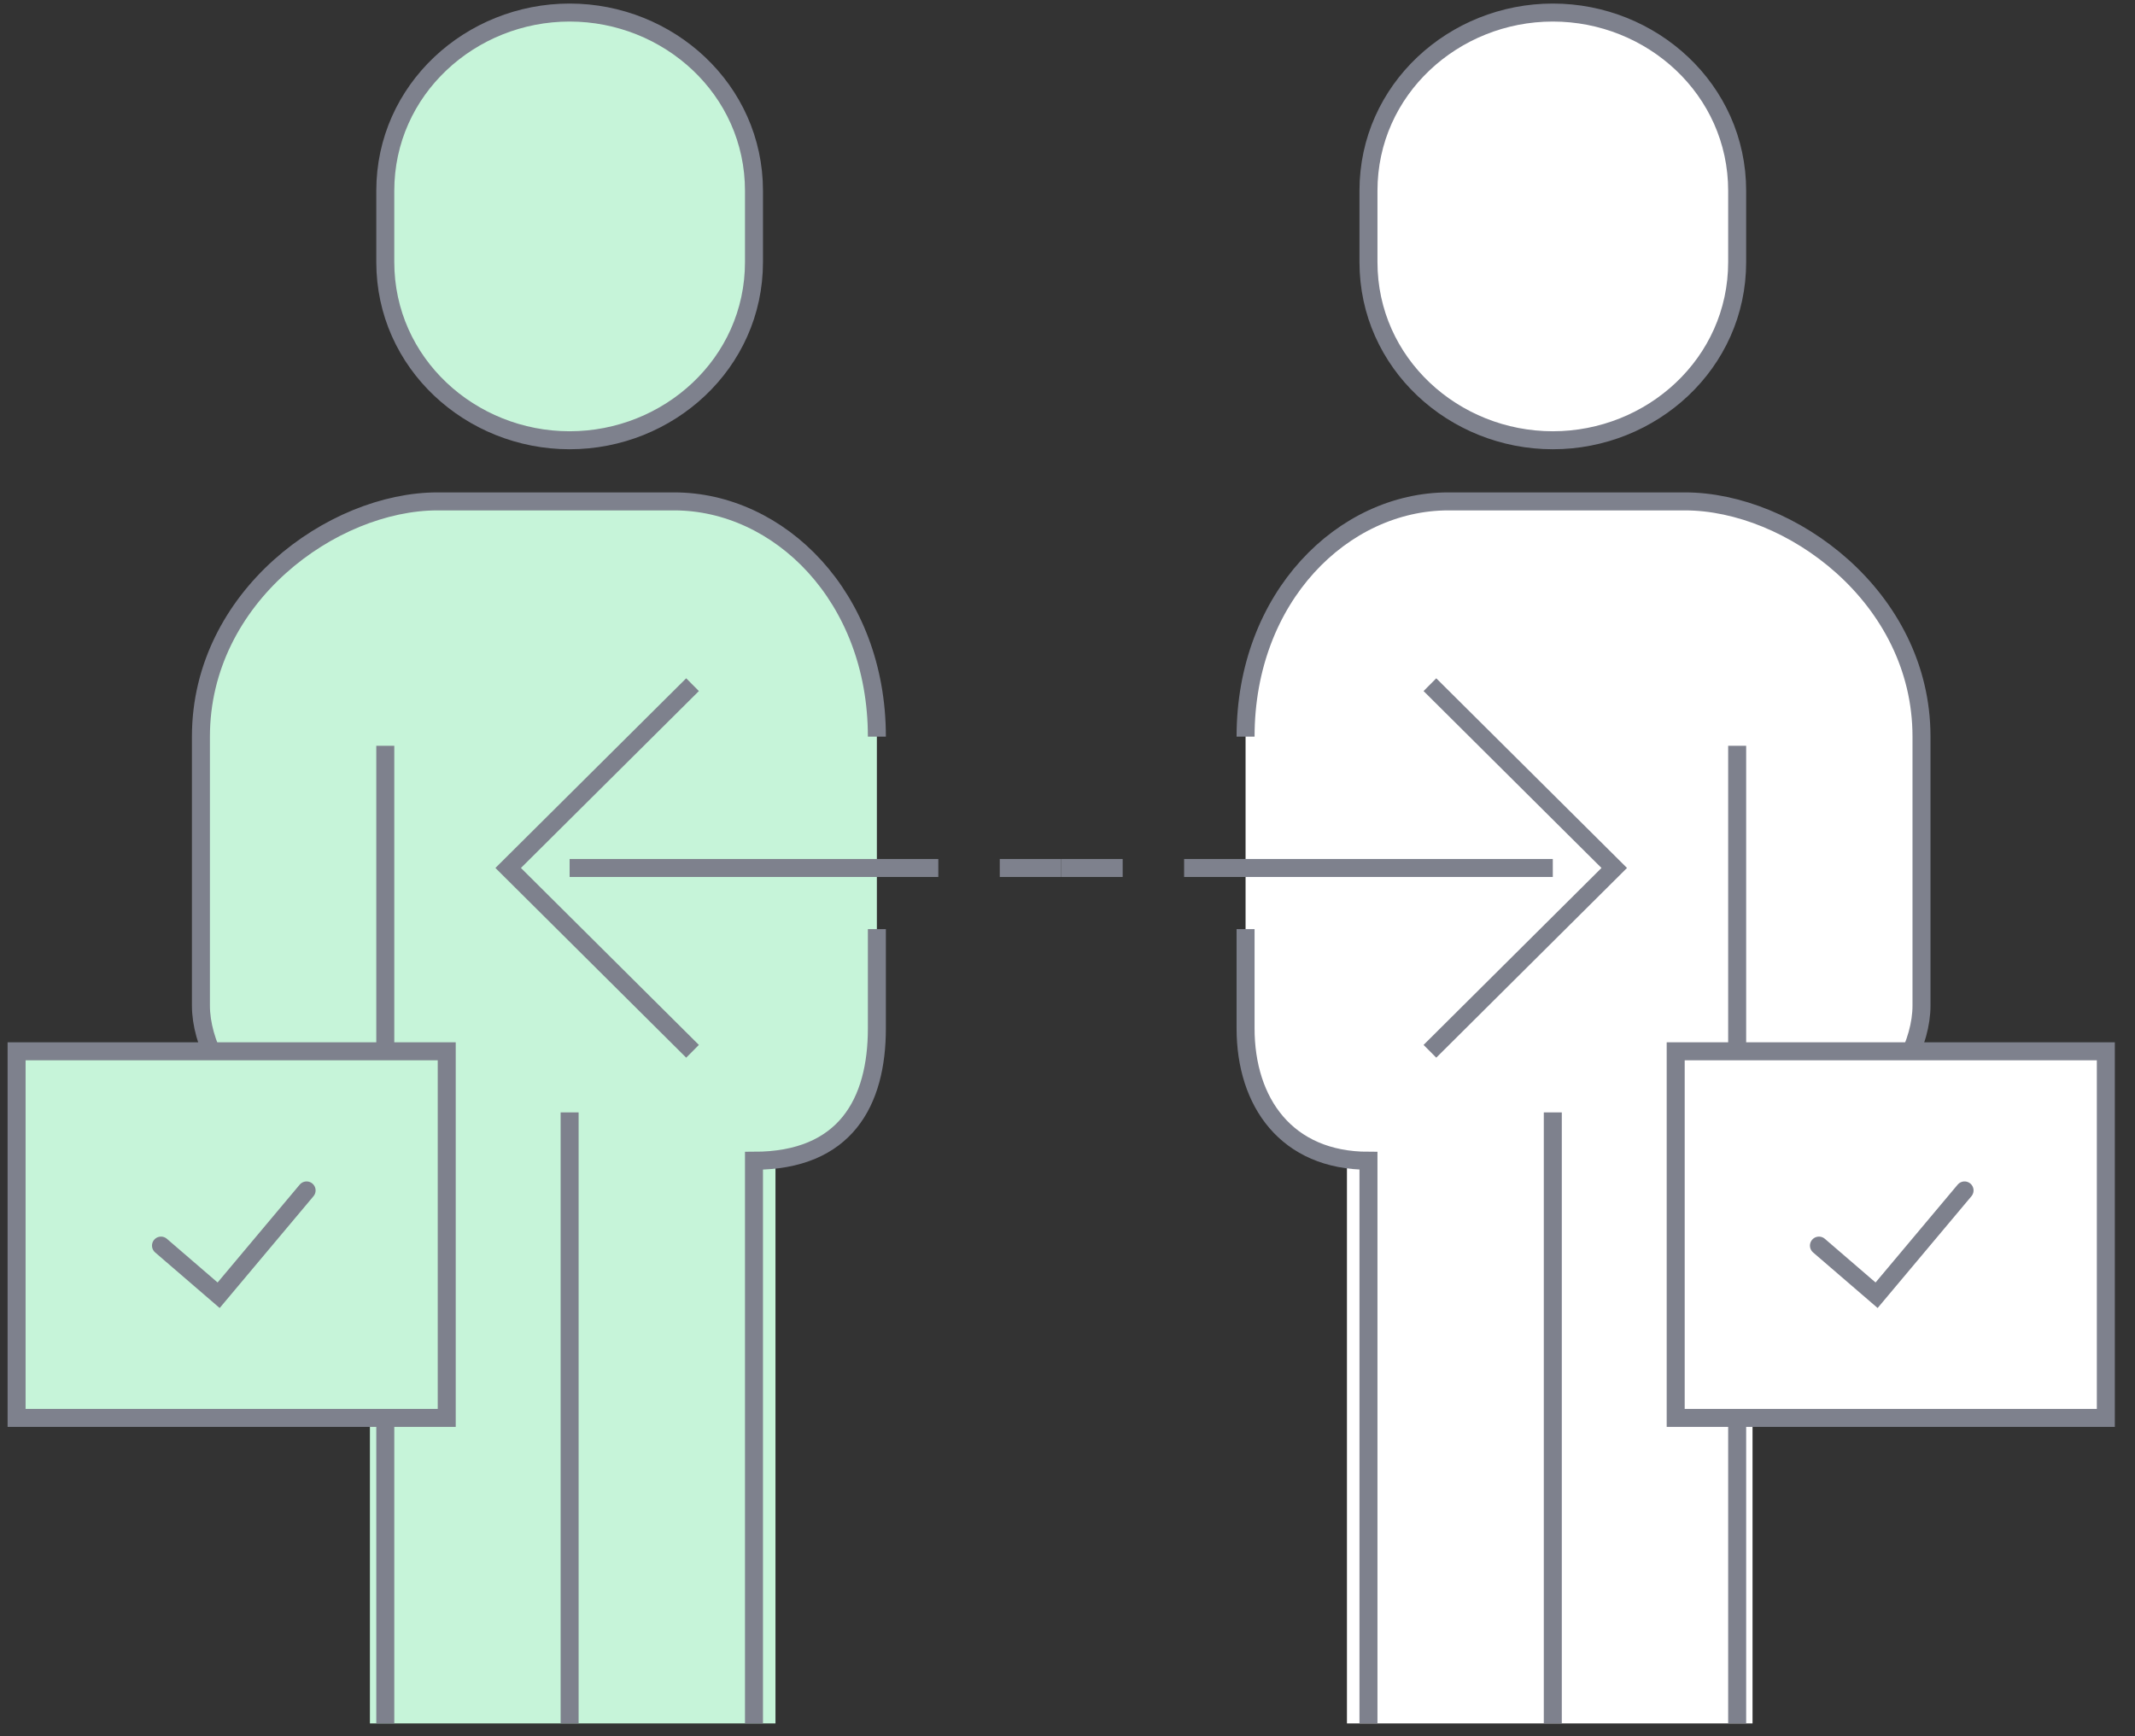 <?xml version="1.0" encoding="UTF-8"?> <svg xmlns="http://www.w3.org/2000/svg" width="91" height="74" viewBox="0 0 91 74" fill="none"><rect x="0" y="0" width="91" height="74" fill="#333333" stroke="none"/><path fill-rule="evenodd" clip-rule="evenodd" d="M15.767 49.531C12.552 49.531 8.564 45.633 8.564 42.491V31.228C8.564 25.367 14.172 21.373 18.648 21.373H28.732C33.208 21.373 37.375 25.367 37.375 31.228V39.675V43.899C37.375 47.041 36.269 49.531 33.053 49.531V73.465H15.767V49.531Z" fill="#C6F4D9"></path><path fill-rule="evenodd" clip-rule="evenodd" d="M24.279 18.767C28.492 18.767 32.137 15.495 32.137 11.171V8.132C32.137 3.808 28.492 0.535 24.279 0.535C20.066 0.535 16.422 3.808 16.422 8.132V11.171C16.422 15.495 20.066 18.767 24.279 18.767Z" fill="#C6F4D9"></path><path fill-rule="evenodd" clip-rule="evenodd" d="M24.279 18.767C28.492 18.767 32.137 15.495 32.137 11.171V8.132C32.137 3.808 28.492 0.535 24.279 0.535C20.066 0.535 16.422 3.808 16.422 8.132V11.171C16.422 15.495 20.066 18.767 24.279 18.767Z" stroke="#7E818D" stroke-width="0.767"></path><path d="M16.422 73.464V31.791" stroke="#7E818D" stroke-width="0.767"></path><path d="M37.375 39.605V43.837C37.375 46.986 36.034 49.48 32.137 49.48V73.465" stroke="#7E818D" stroke-width="0.767"></path><path d="M24.279 47.419V73.465" stroke="#7E818D" stroke-width="0.767"></path><path d="M39.994 37H24.279" stroke="#7E818D" stroke-width="0.767"></path><path d="M45.232 37H42.613" stroke="#7E818D" stroke-width="0.767"></path><path d="M29.518 44.814L21.66 36.999L29.518 29.186" stroke="#7E818D" stroke-width="0.767"></path><path d="M45.232 37H47.852" stroke="#7E818D" stroke-width="0.767"></path><path d="M37.375 31.4C37.375 25.437 33.208 21.373 28.732 21.373H18.648C14.172 21.373 8.564 25.437 8.564 31.4V42.861C8.564 46.058 12.552 50.023 15.767 50.023" stroke="#7E818D" stroke-width="0.767"></path><path fill-rule="evenodd" clip-rule="evenodd" d="M0.707 60.442H19.041V44.814H0.707V60.442Z" fill="#C6F4D9"></path><path fill-rule="evenodd" clip-rule="evenodd" d="M0.707 60.442H19.041V44.814H0.707V60.442Z" stroke="#7E818D" stroke-width="0.767"></path><path fill-rule="evenodd" clip-rule="evenodd" d="M74.698 49.531C77.579 49.531 81.9 45.633 81.9 42.491V31.228C81.9 25.367 76.292 21.373 71.817 21.373H61.733C57.257 21.373 53.09 25.367 53.09 31.228V39.675V43.899C53.09 47.041 54.53 49.531 57.411 49.531V73.465H74.698V49.531Z" fill="white"></path><path fill-rule="evenodd" clip-rule="evenodd" d="M66.186 18.767C61.972 18.767 58.328 15.495 58.328 11.171V8.132C58.328 3.808 61.972 0.535 66.186 0.535C70.399 0.535 74.043 3.808 74.043 8.132V11.171C74.043 15.495 70.399 18.767 66.186 18.767Z" fill="white"></path><path fill-rule="evenodd" clip-rule="evenodd" d="M66.186 18.767C61.972 18.767 58.328 15.495 58.328 11.171V8.132C58.328 3.808 61.972 0.535 66.186 0.535C70.399 0.535 74.043 3.808 74.043 8.132V11.171C74.043 15.495 70.399 18.767 66.186 18.767Z" stroke="#7E818D" stroke-width="0.767"></path><path d="M74.043 73.464V31.791" stroke="#7E818D" stroke-width="0.767"></path><path d="M53.09 39.605V43.837C53.09 46.986 54.836 49.48 58.328 49.48V73.465" stroke="#7E818D" stroke-width="0.767"></path><path d="M66.185 47.419V73.465" stroke="#7E818D" stroke-width="0.767"></path><path d="M50.47 37H66.185" stroke="#7E818D" stroke-width="0.767"></path><path d="M60.947 44.814L68.804 36.999L60.947 29.186" stroke="#7E818D" stroke-width="0.767"></path><path d="M53.09 31.4C53.09 25.437 57.257 21.373 61.733 21.373H71.817C76.292 21.373 81.9 25.437 81.9 31.4V42.861C81.9 46.058 77.913 50.023 74.698 50.023" stroke="#7E818D" stroke-width="0.767"></path><path fill-rule="evenodd" clip-rule="evenodd" d="M71.423 60.442H89.757V44.814H71.423V60.442Z" fill="white"></path><path fill-rule="evenodd" clip-rule="evenodd" d="M71.423 60.442H89.757V44.814H71.423V60.442Z" stroke="#7E818D" stroke-width="0.767"></path><path d="M83.735 50.745L79.986 55.213L77.529 53.097" stroke="#7E818D" stroke-width="0.767" stroke-linecap="round"></path><path d="M13.068 50.745L9.319 55.213L6.862 53.097" stroke="#7E818D" stroke-width="0.767" stroke-linecap="round"></path></svg> 